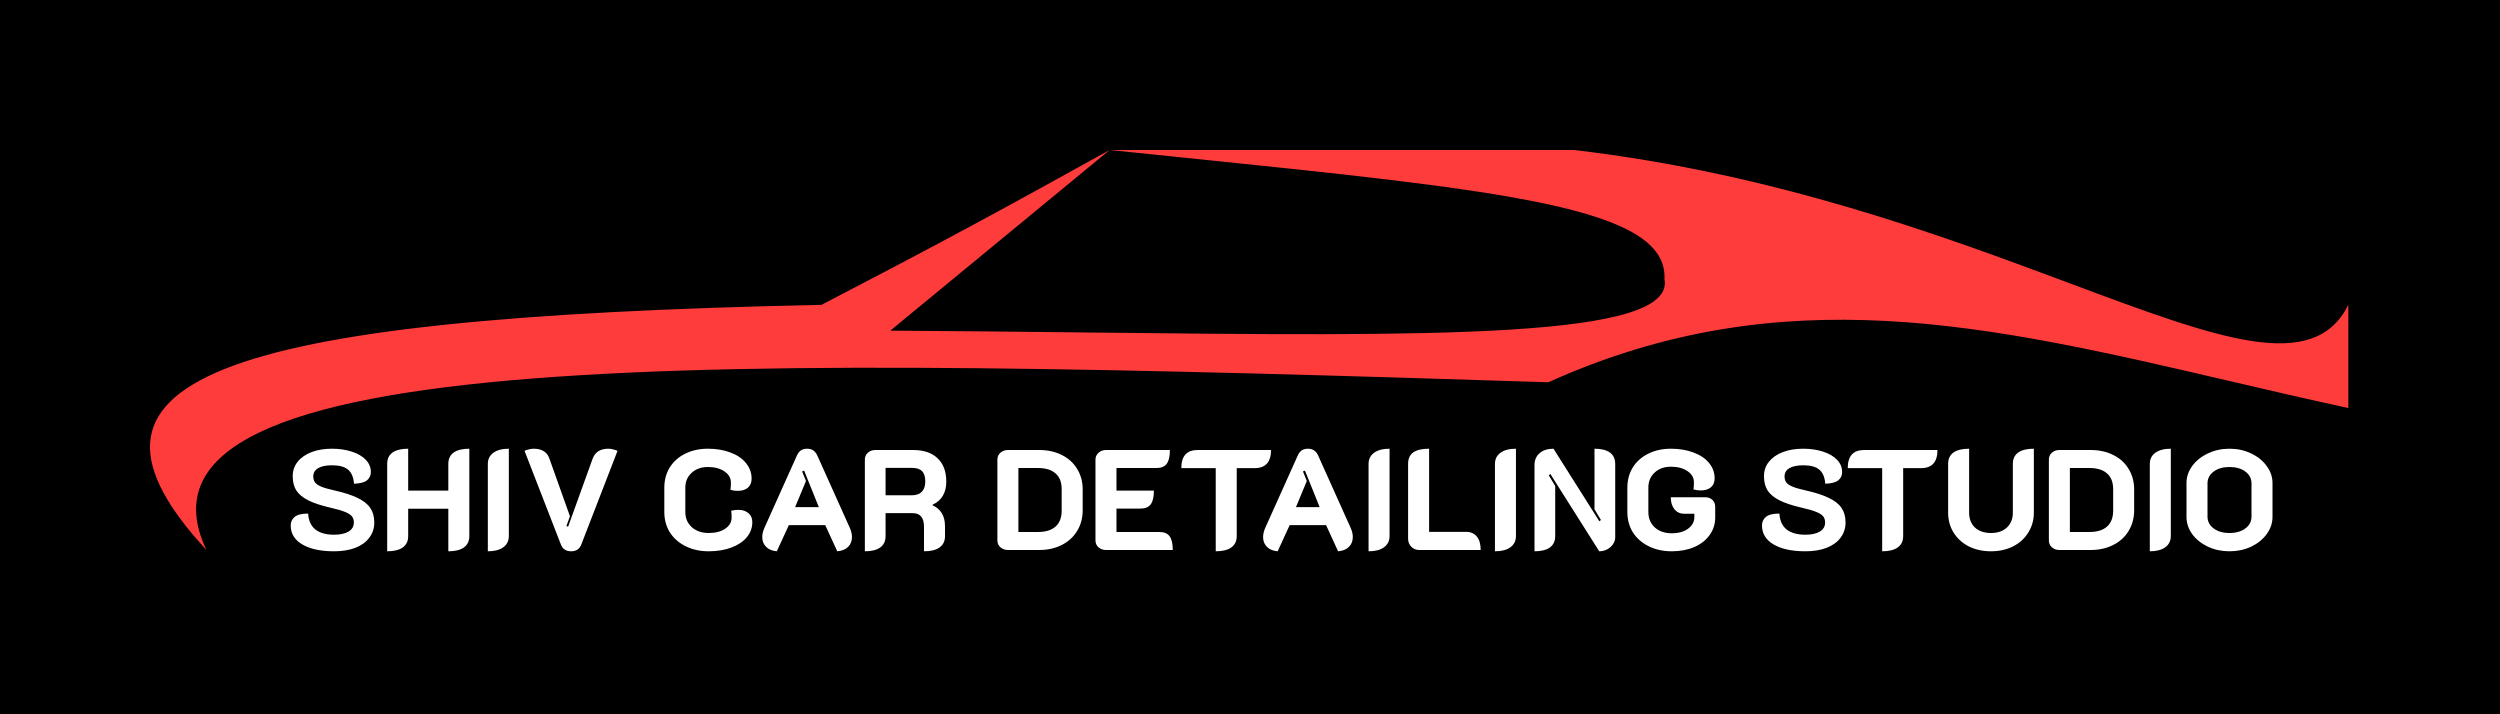 <svg width="350" height="100" viewBox="0 0 350 100" fill="none" xmlns="http://www.w3.org/2000/svg">
<rect width="350" height="100" fill="black"/>
<path fill-rule="evenodd" clip-rule="evenodd" d="M28.903 77C15.081 47.979 101.699 49.837 216.769 53.516C249.525 38.755 278.241 45.445 312.22 53.362C317.592 54.614 323.096 55.896 328.768 57.129V42.677C323.901 52.41 310.645 47.46 289.845 39.693C272.041 33.045 248.709 24.333 220.382 21H155.351C140.638 29.154 132.065 33.823 115.018 42.677C28.311 44.483 7.225 53.516 28.903 77ZM155.351 21L124.642 46.29C134.168 46.346 143.365 46.449 152.102 46.546C200.377 47.085 234.633 47.467 233.027 39.064C233.479 29.016 210.817 26.692 164.743 21.966C161.713 21.655 158.583 21.334 155.351 21Z" fill="#FF3C3C"/>
<path d="M46.76 77.18C44.893 77.18 43.413 76.86 42.32 76.22C41.24 75.58 40.7 74.693 40.7 73.56C40.7 73.067 40.887 72.667 41.26 72.36C41.633 72.053 42.26 71.9 43.14 71.9C43.193 72.873 43.527 73.613 44.14 74.12C44.767 74.613 45.64 74.86 46.76 74.86C47.627 74.86 48.307 74.713 48.8 74.42C49.293 74.113 49.54 73.693 49.54 73.16C49.54 72.8 49.447 72.507 49.26 72.28C49.073 72.053 48.747 71.847 48.28 71.66C47.827 71.473 47.16 71.28 46.28 71.08C44.947 70.773 43.9 70.427 43.14 70.04C42.38 69.653 41.827 69.193 41.48 68.66C41.147 68.127 40.98 67.46 40.98 66.66C40.98 65.9 41.207 65.233 41.66 64.66C42.127 64.073 42.773 63.62 43.6 63.3C44.427 62.98 45.387 62.82 46.48 62.82C47.52 62.82 48.453 62.96 49.28 63.24C50.107 63.507 50.753 63.887 51.22 64.38C51.687 64.873 51.92 65.44 51.92 66.08C51.92 66.573 51.733 66.967 51.36 67.26C51 67.54 50.4 67.693 49.56 67.72C49.493 66.827 49.22 66.173 48.74 65.76C48.26 65.347 47.507 65.14 46.48 65.14C45.64 65.14 44.993 65.273 44.54 65.54C44.087 65.807 43.86 66.193 43.86 66.7C43.86 67.047 43.947 67.333 44.12 67.56C44.293 67.773 44.587 67.967 45 68.14C45.427 68.313 46.033 68.487 46.82 68.66C48.193 68.967 49.28 69.32 50.08 69.72C50.893 70.107 51.48 70.573 51.84 71.12C52.213 71.667 52.4 72.34 52.4 73.14C52.4 73.953 52.167 74.667 51.7 75.28C51.247 75.893 50.593 76.367 49.74 76.7C48.9 77.02 47.907 77.18 46.76 77.18ZM54.206 64.94C54.206 64.247 54.452 63.72 54.946 63.36C55.452 63 56.185 62.82 57.145 62.82V68.68H62.766V64.94C62.766 64.247 63.012 63.72 63.505 63.36C64.012 63 64.746 62.82 65.706 62.82V75.06C65.706 75.753 65.452 76.28 64.945 76.64C64.452 77 63.725 77.18 62.766 77.18V71.22H57.145V75.06C57.145 75.753 56.892 76.28 56.386 76.64C55.892 77 55.166 77.18 54.206 77.18V64.94ZM68.297 64.96C68.297 64.293 68.55 63.773 69.057 63.4C69.577 63.013 70.303 62.82 71.237 62.82V75.04C71.237 75.72 70.977 76.247 70.457 76.62C69.95 76.993 69.23 77.18 68.297 77.18V64.96ZM79.954 77.18C79.234 77.18 78.754 76.853 78.514 76.2L73.434 63.12C73.581 63.04 73.774 62.973 74.014 62.92C74.268 62.853 74.501 62.82 74.714 62.82C75.861 62.82 76.594 63.28 76.914 64.2L79.794 72.28L79.294 73.64L79.534 73.74L82.974 64.2C83.321 63.28 84.054 62.82 85.174 62.82C85.388 62.82 85.614 62.853 85.854 62.92C86.108 62.973 86.308 63.04 86.454 63.12L81.394 76.2C81.154 76.853 80.674 77.18 79.954 77.18ZM99.225 77.18C98.025 77.18 96.951 76.947 96.005 76.48C95.058 76.013 94.318 75.367 93.785 74.54C93.265 73.7 93.005 72.747 93.005 71.68V68.28C93.005 67.213 93.258 66.267 93.765 65.44C94.285 64.613 95.005 63.973 95.925 63.52C96.858 63.053 97.918 62.82 99.105 62.82C100.291 62.82 101.351 63 102.285 63.36C103.218 63.707 103.938 64.2 104.445 64.84C104.965 65.48 105.225 66.207 105.225 67.02C105.225 67.553 105.051 67.973 104.705 68.28C104.358 68.573 103.885 68.72 103.285 68.72C102.938 68.72 102.598 68.673 102.265 68.58C102.305 68.3 102.325 67.96 102.325 67.56C102.325 66.92 102.025 66.4 101.425 66C100.825 65.587 100.051 65.38 99.105 65.38C98.171 65.38 97.411 65.653 96.825 66.2C96.238 66.733 95.945 67.427 95.945 68.28V71.68C95.945 72.547 96.245 73.253 96.845 73.8C97.458 74.347 98.251 74.62 99.225 74.62C100.171 74.62 100.938 74.42 101.525 74.02C102.125 73.62 102.425 73.1 102.425 72.46C102.425 72.02 102.405 71.7 102.365 71.5C102.725 71.42 103.051 71.38 103.345 71.38C103.945 71.38 104.425 71.533 104.785 71.84C105.145 72.147 105.325 72.567 105.325 73.1C105.325 73.887 105.065 74.593 104.545 75.22C104.038 75.833 103.318 76.313 102.385 76.66C101.465 77.007 100.411 77.18 99.225 77.18ZM108.756 77.18C108.116 77.127 107.616 76.92 107.256 76.56C106.896 76.2 106.716 75.747 106.716 75.2C106.716 74.773 106.822 74.327 107.036 73.86L111.556 63.8C111.702 63.467 111.889 63.22 112.116 63.06C112.356 62.9 112.649 62.82 112.996 62.82C113.342 62.82 113.629 62.9 113.856 63.06C114.096 63.22 114.289 63.467 114.436 63.8L118.956 73.86C119.169 74.327 119.276 74.767 119.276 75.18C119.276 75.74 119.096 76.2 118.736 76.56C118.376 76.92 117.869 77.127 117.216 77.18L115.536 73.52H110.436L108.756 77.18ZM114.636 71L112.576 65.88L112.296 66L112.836 67.34L111.316 71H114.636ZM121.08 64.34C121.08 63.953 121.22 63.633 121.5 63.38C121.794 63.127 122.147 63 122.56 63H127.82C129.314 63 130.46 63.387 131.26 64.16C132.074 64.92 132.48 66.007 132.48 67.42C132.48 68.207 132.32 68.867 132 69.4C131.694 69.933 131.214 70.353 130.56 70.66V70.74C131.72 71.26 132.3 72.24 132.3 73.68V75.06C132.3 75.753 132.047 76.28 131.54 76.64C131.047 77 130.32 77.18 129.36 77.18V73.78C129.36 73.113 129.227 72.627 128.96 72.32C128.707 72 128.314 71.84 127.78 71.84H123.98V75.06C123.98 75.753 123.734 76.28 123.24 76.64C122.747 77 122.027 77.18 121.08 77.18V64.34ZM127.66 69.34C128.274 69.34 128.74 69.173 129.06 68.84C129.38 68.507 129.54 68.027 129.54 67.4C129.54 66.747 129.387 66.267 129.08 65.96C128.787 65.653 128.314 65.5 127.66 65.5H123.98V69.34H127.66ZM141.115 77C140.702 77 140.348 76.873 140.055 76.62C139.775 76.367 139.635 76.047 139.635 75.66V64.34C139.635 63.953 139.775 63.633 140.055 63.38C140.348 63.127 140.702 63 141.115 63H145.475C146.675 63 147.735 63.233 148.655 63.7C149.575 64.153 150.288 64.8 150.795 65.64C151.315 66.48 151.575 67.44 151.575 68.52V71.44C151.575 72.52 151.315 73.487 150.795 74.34C150.288 75.18 149.568 75.833 148.635 76.3C147.715 76.767 146.662 77 145.475 77H141.115ZM145.275 74.48C146.382 74.48 147.215 74.227 147.775 73.72C148.348 73.213 148.635 72.467 148.635 71.48V68.48C148.635 67.507 148.348 66.773 147.775 66.28C147.215 65.773 146.382 65.52 145.275 65.52H142.575V74.48H145.275ZM153.366 64.34C153.366 63.967 153.506 63.653 153.786 63.4C154.079 63.133 154.432 63 154.846 63H163.786C163.786 63.88 163.639 64.52 163.346 64.92C163.052 65.32 162.579 65.52 161.926 65.52H156.306V68.68H161.546C161.546 69.56 161.399 70.2 161.106 70.6C160.812 71 160.339 71.2 159.686 71.2H156.306V74.48H162.346C162.986 74.48 163.452 74.68 163.746 75.08C164.039 75.48 164.186 76.12 164.186 77H154.846C154.432 77 154.079 76.873 153.786 76.62C153.506 76.367 153.366 76.047 153.366 75.66V64.34ZM170.203 65.54H165.383C165.383 63.847 166.149 63 167.683 63H177.943C177.943 64.693 177.176 65.54 175.643 65.54H173.143V75.06C173.143 75.753 172.889 76.28 172.383 76.64C171.889 77 171.163 77.18 170.203 77.18V65.54ZM178.873 77.18C178.233 77.127 177.733 76.92 177.373 76.56C177.013 76.2 176.833 75.747 176.833 75.2C176.833 74.773 176.939 74.327 177.153 73.86L181.673 63.8C181.819 63.467 182.006 63.22 182.233 63.06C182.473 62.9 182.766 62.82 183.113 62.82C183.459 62.82 183.746 62.9 183.973 63.06C184.213 63.22 184.406 63.467 184.553 63.8L189.073 73.86C189.286 74.327 189.393 74.767 189.393 75.18C189.393 75.74 189.213 76.2 188.853 76.56C188.493 76.92 187.986 77.127 187.333 77.18L185.653 73.52H180.553L178.873 77.18ZM184.753 71L182.693 65.88L182.413 66L182.953 67.34L181.433 71H184.753ZM191.598 64.96C191.598 64.293 191.851 63.773 192.358 63.4C192.878 63.013 193.604 62.82 194.538 62.82V75.04C194.538 75.72 194.278 76.247 193.758 76.62C193.251 76.993 192.531 77.18 191.598 77.18V64.96ZM198.675 77C198.248 77 197.882 76.847 197.575 76.54C197.282 76.233 197.135 75.867 197.135 75.44V64.94C197.135 64.22 197.375 63.687 197.855 63.34C198.335 62.993 199.075 62.82 200.075 62.82V74.46H205.235C205.902 74.46 206.408 74.68 206.755 75.12C207.115 75.547 207.295 76.173 207.295 77H198.675ZM209.293 64.96C209.293 64.293 209.546 63.773 210.053 63.4C210.573 63.013 211.3 62.82 212.233 62.82V75.04C212.233 75.72 211.973 76.247 211.453 76.62C210.946 76.993 210.226 77.18 209.293 77.18V64.96ZM214.83 65.12C214.83 64.413 215.07 63.853 215.55 63.44C216.03 63.027 216.677 62.82 217.49 62.82L223.91 72.98L224.13 72.8L223.23 71.3V62.82C224.177 62.82 224.897 63 225.39 63.36C225.884 63.72 226.13 64.247 226.13 64.94V75.24C226.13 75.573 226.024 75.893 225.81 76.2C225.61 76.493 225.337 76.733 224.99 76.92C224.644 77.093 224.277 77.18 223.89 77.18L217.05 66.36L216.83 66.54L217.73 68.04V75.06C217.73 75.753 217.484 76.28 216.99 76.64C216.497 77 215.777 77.18 214.83 77.18V65.12ZM234.049 77.18C232.849 77.18 231.776 76.947 230.829 76.48C229.882 76.013 229.142 75.367 228.609 74.54C228.089 73.7 227.829 72.747 227.829 71.68V68.28C227.829 67.213 228.082 66.267 228.589 65.44C229.109 64.613 229.829 63.973 230.749 63.52C231.682 63.053 232.742 62.82 233.929 62.82C235.116 62.82 236.176 63 237.109 63.36C238.042 63.707 238.762 64.193 239.269 64.82C239.789 65.447 240.049 66.167 240.049 66.98C240.049 67.5 239.876 67.913 239.529 68.22C239.182 68.513 238.709 68.66 238.109 68.66C237.762 68.66 237.422 68.613 237.089 68.52C237.129 68.24 237.149 67.907 237.149 67.52C237.149 66.88 236.849 66.36 236.249 65.96C235.649 65.547 234.876 65.34 233.929 65.34C232.996 65.34 232.236 65.613 231.649 66.16C231.062 66.707 230.769 67.413 230.769 68.28V71.68C230.769 72.56 231.069 73.28 231.669 73.84C232.282 74.387 233.076 74.66 234.049 74.66C234.982 74.66 235.742 74.447 236.329 74.02C236.916 73.593 237.209 73.047 237.209 72.38V71.92H235.749C235.202 71.92 234.756 71.707 234.409 71.28C234.076 70.853 233.909 70.3 233.909 69.62H238.769C239.169 69.62 239.496 69.747 239.749 70C240.002 70.24 240.129 70.56 240.129 70.96V72.44C240.129 73.36 239.869 74.18 239.349 74.9C238.842 75.62 238.129 76.18 237.209 76.58C236.289 76.98 235.236 77.18 234.049 77.18ZM252.737 77.18C250.87 77.18 249.39 76.86 248.297 76.22C247.217 75.58 246.677 74.693 246.677 73.56C246.677 73.067 246.863 72.667 247.237 72.36C247.61 72.053 248.237 71.9 249.117 71.9C249.17 72.873 249.503 73.613 250.117 74.12C250.743 74.613 251.617 74.86 252.737 74.86C253.603 74.86 254.283 74.713 254.777 74.42C255.27 74.113 255.517 73.693 255.517 73.16C255.517 72.8 255.423 72.507 255.237 72.28C255.05 72.053 254.723 71.847 254.257 71.66C253.803 71.473 253.137 71.28 252.257 71.08C250.923 70.773 249.877 70.427 249.117 70.04C248.357 69.653 247.803 69.193 247.457 68.66C247.123 68.127 246.957 67.46 246.957 66.66C246.957 65.9 247.183 65.233 247.637 64.66C248.103 64.073 248.75 63.62 249.577 63.3C250.403 62.98 251.363 62.82 252.457 62.82C253.497 62.82 254.43 62.96 255.257 63.24C256.083 63.507 256.73 63.887 257.197 64.38C257.663 64.873 257.897 65.44 257.897 66.08C257.897 66.573 257.71 66.967 257.337 67.26C256.977 67.54 256.377 67.693 255.537 67.72C255.47 66.827 255.197 66.173 254.717 65.76C254.237 65.347 253.483 65.14 252.457 65.14C251.617 65.14 250.97 65.273 250.517 65.54C250.063 65.807 249.837 66.193 249.837 66.7C249.837 67.047 249.923 67.333 250.097 67.56C250.27 67.773 250.563 67.967 250.977 68.14C251.403 68.313 252.01 68.487 252.797 68.66C254.17 68.967 255.257 69.32 256.057 69.72C256.87 70.107 257.457 70.573 257.817 71.12C258.19 71.667 258.377 72.34 258.377 73.14C258.377 73.953 258.143 74.667 257.677 75.28C257.223 75.893 256.57 76.367 255.717 76.7C254.877 77.02 253.883 77.18 252.737 77.18ZM263.504 65.54H258.684C258.684 63.847 259.45 63 260.984 63H271.244C271.244 64.693 270.477 65.54 268.944 65.54H266.444V75.06C266.444 75.753 266.19 76.28 265.684 76.64C265.19 77 264.464 77.18 263.504 77.18V65.54ZM278.738 77.18C277.592 77.18 276.558 76.953 275.638 76.5C274.732 76.033 274.018 75.387 273.498 74.56C272.992 73.733 272.738 72.807 272.738 71.78V64.94C272.738 64.247 272.985 63.72 273.478 63.36C273.985 63 274.718 62.82 275.678 62.82V71.78C275.678 72.647 275.952 73.34 276.498 73.86C277.058 74.367 277.805 74.62 278.738 74.62C279.672 74.62 280.412 74.367 280.958 73.86C281.518 73.34 281.798 72.647 281.798 71.78V64.94C281.798 64.247 282.045 63.72 282.538 63.36C283.045 63 283.778 62.82 284.738 62.82V71.78C284.738 72.807 284.478 73.733 283.958 74.56C283.452 75.387 282.738 76.033 281.818 76.5C280.912 76.953 279.885 77.18 278.738 77.18ZM288.322 77C287.909 77 287.556 76.873 287.262 76.62C286.982 76.367 286.842 76.047 286.842 75.66V64.34C286.842 63.953 286.982 63.633 287.262 63.38C287.556 63.127 287.909 63 288.322 63H292.682C293.882 63 294.942 63.233 295.862 63.7C296.782 64.153 297.496 64.8 298.002 65.64C298.522 66.48 298.782 67.44 298.782 68.52V71.44C298.782 72.52 298.522 73.487 298.002 74.34C297.496 75.18 296.776 75.833 295.842 76.3C294.922 76.767 293.869 77 292.682 77H288.322ZM292.482 74.48C293.589 74.48 294.422 74.227 294.982 73.72C295.556 73.213 295.842 72.467 295.842 71.48V68.48C295.842 67.507 295.556 66.773 294.982 66.28C294.422 65.773 293.589 65.52 292.482 65.52H289.782V74.48H292.482ZM300.973 64.96C300.973 64.293 301.226 63.773 301.733 63.4C302.253 63.013 302.979 62.82 303.913 62.82V75.04C303.913 75.72 303.653 76.247 303.133 76.62C302.626 76.993 301.906 77.18 300.973 77.18V64.96ZM312.13 77.18C311.037 77.18 310.03 76.967 309.11 76.54C308.19 76.1 307.457 75.513 306.91 74.78C306.377 74.033 306.11 73.233 306.11 72.38V67.62C306.11 66.767 306.377 65.973 306.91 65.24C307.457 64.493 308.19 63.907 309.11 63.48C310.03 63.04 311.037 62.82 312.13 62.82C313.223 62.82 314.23 63.04 315.15 63.48C316.07 63.907 316.797 64.493 317.33 65.24C317.877 65.973 318.15 66.767 318.15 67.62V72.38C318.15 73.233 317.877 74.033 317.33 74.78C316.797 75.513 316.07 76.1 315.15 76.54C314.23 76.967 313.223 77.18 312.13 77.18ZM312.13 74.62C313.037 74.62 313.777 74.407 314.35 73.98C314.923 73.553 315.21 73 315.21 72.32V67.68C315.21 67 314.923 66.447 314.35 66.02C313.777 65.593 313.037 65.38 312.13 65.38C311.223 65.38 310.483 65.593 309.91 66.02C309.337 66.447 309.05 67 309.05 67.68V72.32C309.05 73 309.337 73.553 309.91 73.98C310.483 74.407 311.223 74.62 312.13 74.62Z" fill="white"/>
</svg>
